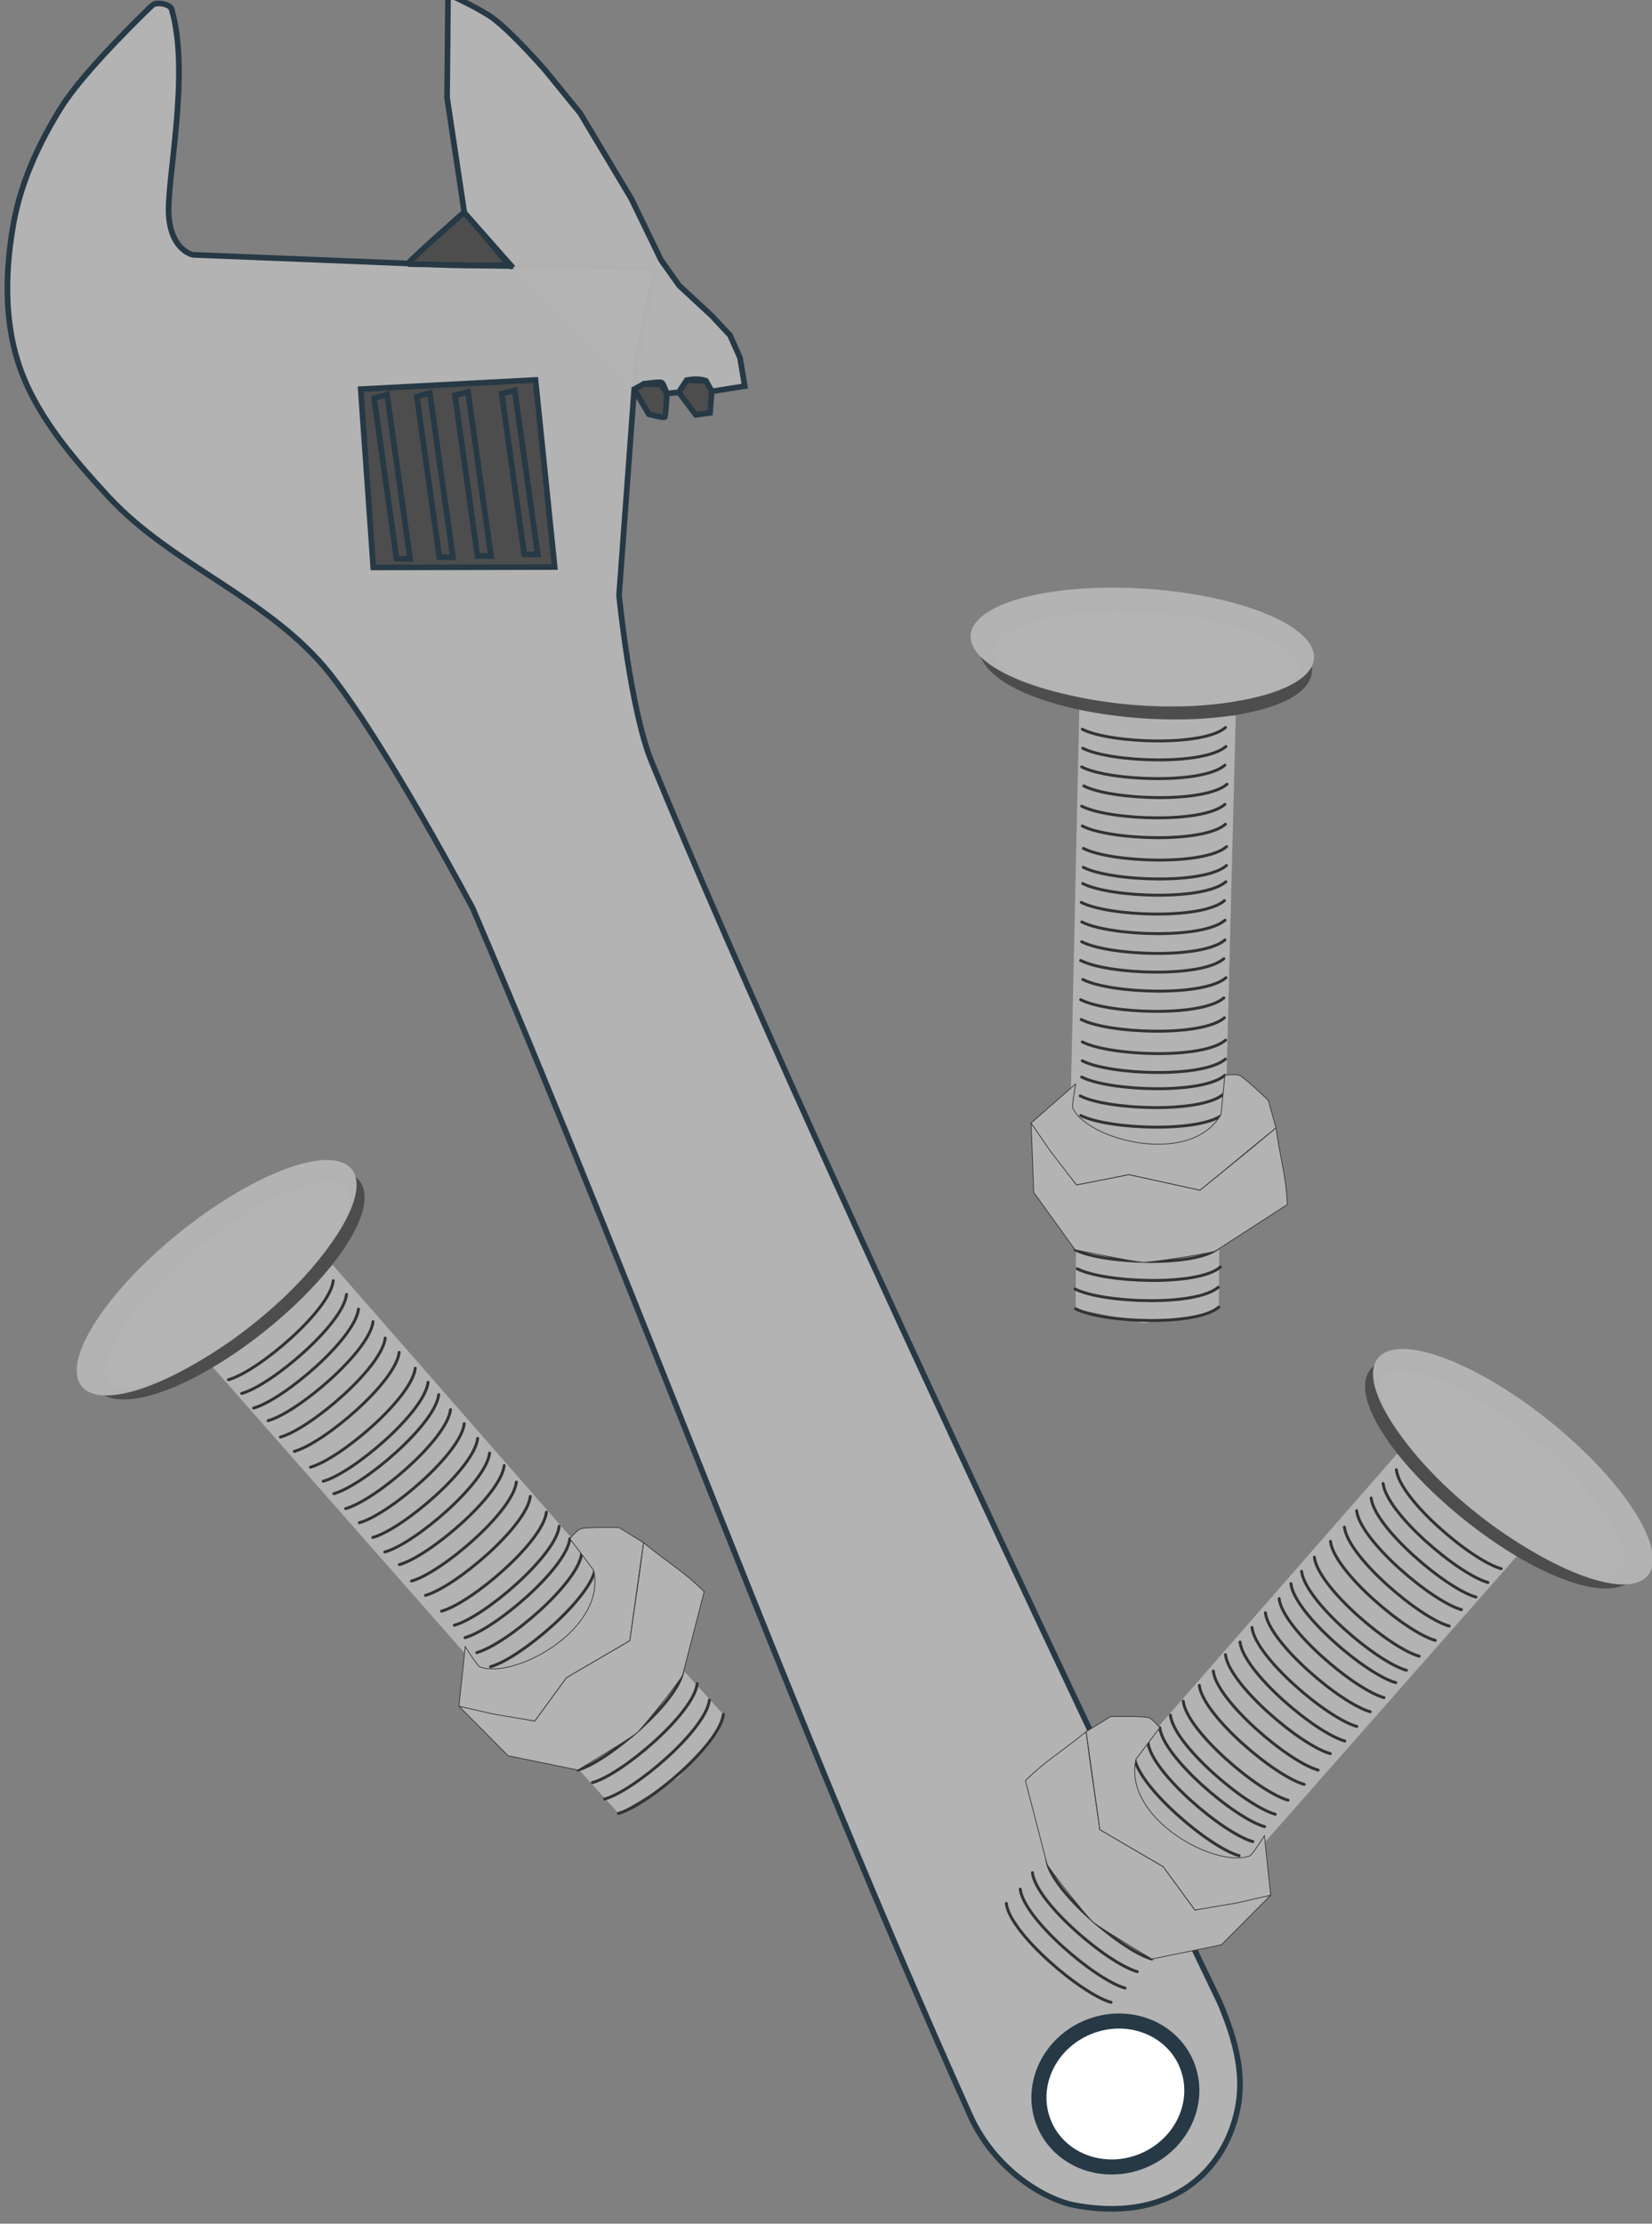 <?xml version="1.0" encoding="UTF-8" standalone="no"?>
<!-- Created with Inkscape (http://www.inkscape.org/) -->

<svg
   width="45.411mm"
   height="61.097mm"
   viewBox="0 0 45.411 61.097"
   version="1.1"
   id="svg1210"
   inkscape:version="1.2 (dc2aedaf03, 2022-05-15)"
   sodipodi:docname="boulon-cle.svg"
   xmlns:inkscape="http://www.inkscape.org/namespaces/inkscape"
   xmlns:sodipodi="http://sodipodi.sourceforge.net/DTD/sodipodi-0.dtd"
   xmlns="http://www.w3.org/2000/svg"
   xmlns:svg="http://www.w3.org/2000/svg"
   xmlns:rdf="http://www.w3.org/1999/02/22-rdf-syntax-ns#"
   xmlns:cc="http://creativecommons.org/ns#"
   xmlns:dc="http://purl.org/dc/elements/1.1/">
  <rect x="0" y="0" width="45.411" height="61.097" fill="#808080" stroke="none"/>
  <title
     id="title1996">Clé anglaise et boulons poélier</title>
  <sodipodi:namedview
     id="namedview1212"
     pagecolor="#ffffff"
     bordercolor="#999999"
     borderopacity="1"
     inkscape:showpageshadow="0"
     inkscape:pageopacity="0"
     inkscape:pagecheckerboard="0"
     inkscape:deskcolor="#d1d1d1"
     inkscape:document-units="mm"
     showgrid="false"
     inkscape:zoom="2.3786088"
     inkscape:cx="-60.119176"
     inkscape:cy="51.710899"
     inkscape:current-layer="g8745" />
  <defs
     id="defs1207" />
  <g
     inkscape:label="Calque 1"
     inkscape:groupmode="layer"
     id="layer1"
     transform="translate(-33.9,-26.635)">
    <g
       id="g8745"
       transform="matrix(0.123,-0.052,0.052,0.123,125.453,-59.554)"
       style="stroke-width:0.414">
      <path
         style="fill:#b3b3b3;fill-opacity:0.98;stroke:#263945;stroke-width:1.163;stroke-linecap:butt;stroke-linejoin:miter;stroke-miterlimit:4;stroke-dasharray:none;stroke-opacity:1"
         d="m -854.39,340.734 c 0,0 -17.708,6.644 -25.314,11.97 -7.035,4.926 -13.633,10.914 -18.336,18.101 -5.267,8.048 -9.521,17.349 -10.358,26.931 -0.961,10.995 2.616,22.11 6.344,32.498 6.582,18.34 22.547,32.308 27.837,51.402 5.032,18.164 8.286,55.933 8.286,55.933 0.351,92.184 -4.38,178.809 -2.404,268.548 0.28,12.705 7.743,22.139 12.396,25.283 16.004,10.813 30.731,6.506 38.691,-4.842 4.06,-5.788 5.324,-12.911 5.299,-21.838 -8.9e-4,-0.323 -9.291,-187.163 -8.333,-280.554 0.12,-11.662 7.177,-34.244 7.177,-34.244 l 21.752,-42.468 11.394,-16.573 -38.72,-17.031 -47.922,-22.576 c 0,0 -3.745,-2.406 -1.522,-9.202 2.223,-6.796 15.547,-25.182 17.134,-39.08 0.119,-1.038 -2.184,-2.696 -3.403,-2.259 z"
         id="path8571"
         inkscape:connector-curvature="0"
         sodipodi:nodetypes="csssssscssssccccczsc" />
      <g
         id="g8729"
         style="stroke-width:0.414">
        <path
           sodipodi:nodetypes="cccc"
           inkscape:connector-curvature="0"
           id="path8573"
           d="m -826.636,410.235 c 0,-0.366 14.918,-5.332 14.918,-5.332 l 4.173,13.618 c -6.646,-2.583 -12.346,-5.343 -19.091,-8.287 z"
           style="fill:#4d4d4d;fill-opacity:1;stroke:#263945;stroke-width:1.163;stroke-linecap:butt;stroke-linejoin:miter;stroke-miterlimit:4;stroke-dasharray:none;stroke-opacity:1" />
      </g>
      <path
         style="fill:#b3b3b3;fill-opacity:0.98;stroke:#263945;stroke-width:1.163;stroke-linecap:butt;stroke-linejoin:miter;stroke-miterlimit:4;stroke-dasharray:none;stroke-opacity:1"
         d="m -806.983,419.381 -4.81,-14.355 5.947,-23.197 8.148,-18.768 1.099,0.091 c 0,0 4.272,4.694 5.859,7.416 2.524,4.327 5.676,13.916 5.676,13.916 l 3.204,10.986 2.838,20.233 0.732,14.099 1.373,6.226 3.754,8.331 1.923,5.219 0.092,5.035 -1.373,5.768 -6.683,-1.648 -0.275,-2.472 c -1.34,-1.311 -3.571,-1.648 -3.571,-1.648 l -2.472,1.648 -2.38,-0.732 c 0,0 0.183,-2.106 -0.092,-2.472 -0.275,-0.366 -3.479,-1.19 -3.479,-1.19 l -2.197,0.732"
         id="path8575"
         inkscape:connector-curvature="0"
         sodipodi:nodetypes="cccccsccccccccccccccccc" />
      <g
         id="g8726"
         style="stroke-width:0.414">
        <path
           inkscape:connector-curvature="0"
           id="path8577"
           d="m -785.523,456.262 1.421,5.629 2.848,0.777 2.047,-3.933 -0.275,-2.472 -3.571,-1.648 z"
           style="fill:#4d4d4d;fill-opacity:1;stroke:#263945;stroke-width:1.163;stroke-linecap:butt;stroke-linejoin:miter;stroke-miterlimit:4;stroke-dasharray:none;stroke-opacity:1" />
        <path
           inkscape:connector-curvature="0"
           id="path8579"
           d="m -793.671,452.6 0.7,5.406 c 0,0 2.46,1.942 2.784,1.813 0.324,-0.129 2.284,-4.289 2.284,-4.289 l -0.346,-2.204 -3.225,-1.458 -2.597,0.27"
           style="fill:#4d4d4d;fill-opacity:1;stroke:#263945;stroke-width:1.163;stroke-linecap:butt;stroke-linejoin:miter;stroke-miterlimit:4;stroke-dasharray:none;stroke-opacity:1"
           sodipodi:nodetypes="ccscccc" />
      </g>
      <g
         id="g8722"
         style="stroke-width:0.414">
        <path
           sodipodi:nodetypes="ccccc"
           inkscape:connector-curvature="0"
           id="path8614"
           d="m -845.581,430.17 -11.902,34.79 34.424,14.465 11.353,-36.987 z"
           style="fill:#4d4d4d;fill-opacity:1;stroke:#263945;stroke-width:1.163;stroke-linecap:butt;stroke-linejoin:miter;stroke-miterlimit:4;stroke-dasharray:none;stroke-opacity:1" />
        <path
           inkscape:connector-curvature="0"
           id="path8583"
           d="m -819.214,442.353 -8.606,32.227 2.563,1.099 8.789,-32.959 z"
           style="fill:none;stroke:#263945;stroke-width:1.163;stroke-linecap:butt;stroke-linejoin:miter;stroke-miterlimit:4;stroke-dasharray:none;stroke-opacity:1" />
        <path
           inkscape:connector-curvature="0"
           id="path8583-7"
           d="m -828.202,438.901 -8.606,32.227 2.563,1.099 8.789,-32.959 z"
           style="display:inline;fill:none;stroke:#263945;stroke-width:1.163;stroke-linecap:butt;stroke-linejoin:miter;stroke-miterlimit:4;stroke-dasharray:none;stroke-opacity:1" />
        <path
           inkscape:connector-curvature="0"
           id="path8583-3"
           d="m -835.527,436.074 -8.606,32.227 2.563,1.099 8.789,-32.959 z"
           style="display:inline;fill:none;stroke:#263945;stroke-width:1.163;stroke-linecap:butt;stroke-linejoin:miter;stroke-miterlimit:4;stroke-dasharray:none;stroke-opacity:1" />
        <path
           inkscape:connector-curvature="0"
           id="path8583-6"
           d="m -843.766,432.947 -8.606,32.227 2.563,1.099 8.789,-32.959 z"
           style="display:inline;fill:none;stroke:#263945;stroke-width:1.163;stroke-linecap:butt;stroke-linejoin:miter;stroke-miterlimit:4;stroke-dasharray:none;stroke-opacity:1" />
      </g>
      <ellipse
         style="opacity:1;fill:#ffffff;fill-opacity:1;fill-rule:nonzero;stroke:#263945;stroke-width:3.102;stroke-miterlimit:4;stroke-dasharray:none;stroke-opacity:1;paint-order:stroke markers fill"
         id="path8618"
         cx="839.084"
         cy="813.74"
         transform="scale(-1,1)"
         rx="15.888"
         ry="14.852" />
    </g>
    <g
       id="g9003-3"
       transform="matrix(0.052,0,0,0.052,23.498,33.096)"
       style="stroke-width:0.414">
      <g
         transform="translate(-16.179,-13.726)"
         id="g8965-6"
         style="stroke-width:0.414">
        <path
           style="fill:#b3b3b3;fill-opacity:1;stroke:none;stroke-width:0.388px;stroke-linecap:butt;stroke-linejoin:miter;stroke-opacity:1"
           d="m 515.349,817.005 27.832,30.598 31.689,-18.973 21.234,-25.377 2.493,-7.957 -27.832,-30.598 -19.718,28.197 z"
           id="path8909-7"
           inkscape:connector-curvature="0" />
        <path
           style="fill:none;stroke:#333333;stroke-width:1.551;stroke-linecap:round;stroke-linejoin:miter;stroke-miterlimit:4;stroke-dasharray:none;stroke-opacity:1"
           d="m 515.349,817.005 c 15.752,-4.368 53.671,-36.634 55.415,-52.308"
           id="path8762-9-8-5"
           inkscape:connector-curvature="0"
           sodipodi:nodetypes="cc" />
        <path
           style="fill:none;stroke:#333333;stroke-width:1.551;stroke-linecap:round;stroke-linejoin:miter;stroke-miterlimit:4;stroke-dasharray:none;stroke-opacity:1"
           d="m 543.181,847.603 c 15.752,-4.368 53.671,-36.634 55.415,-52.308"
           id="path8762-4-4-3"
           inkscape:connector-curvature="0"
           sodipodi:nodetypes="cc" />
        <path
           style="fill:none;stroke:#333333;stroke-width:1.551;stroke-linecap:round;stroke-linejoin:miter;stroke-miterlimit:4;stroke-dasharray:none;stroke-opacity:1"
           d="m 535.806,840.052 c 15.752,-4.368 53.671,-36.634 55.415,-52.308"
           id="path8762-90-0-5"
           inkscape:connector-curvature="0"
           sodipodi:nodetypes="cc" />
        <path
           style="fill:none;stroke:#333333;stroke-width:1.551;stroke-linecap:round;stroke-linejoin:miter;stroke-miterlimit:4;stroke-dasharray:none;stroke-opacity:1"
           d="m 529.363,831.368 c 15.752,-4.368 53.671,-36.634 55.415,-52.308"
           id="path8762-88-4-6"
           inkscape:connector-curvature="0"
           sodipodi:nodetypes="cc" />
        <path
           style="fill:none;stroke:#333333;stroke-width:1.551;stroke-linecap:round;stroke-linejoin:miter;stroke-miterlimit:4;stroke-dasharray:none;stroke-opacity:1"
           d="m 521.671,824.711 c 15.752,-4.368 53.671,-36.634 55.415,-52.308"
           id="path8762-5-4-2"
           inkscape:connector-curvature="0"
           sodipodi:nodetypes="cc" />
      </g>
      <path
         sodipodi:nodetypes="cccccccc"
         inkscape:connector-curvature="0"
         id="path8907-9"
         d="m 308.759,593.85 148.941,169.045 c 20.283,-5.121 31.72,-11.808 47.256,-24.923 10.344,-14.394 13.631,-13.766 14.318,-30.053 l -143.326,-163.793 -17.564,15.677 -25.674,20.101 -21.233,14.992"
         style="fill:#b3b3b3;fill-opacity:1;stroke:none;stroke-width:0.396px;stroke-linecap:butt;stroke-linejoin:miter;stroke-opacity:1" />
      <g
         transform="translate(5.91,1.932)"
         id="g8932-1"
         style="stroke-width:0.414">
        <path
           style="fill:none;stroke:#333333;stroke-width:1.551;stroke-linecap:round;stroke-linejoin:miter;stroke-miterlimit:4;stroke-dasharray:none;stroke-opacity:1"
           d="m 314.884,602.825 c 15.752,-4.368 53.671,-36.634 55.415,-52.308"
           id="path8762-27"
           inkscape:connector-curvature="0"
           sodipodi:nodetypes="cc" />
        <path
           style="fill:none;stroke:#333333;stroke-width:1.551;stroke-linecap:round;stroke-linejoin:miter;stroke-miterlimit:4;stroke-dasharray:none;stroke-opacity:1"
           d="m 321.886,610.085 c 15.752,-4.368 53.671,-36.634 55.415,-52.308"
           id="path8762-9-0"
           inkscape:connector-curvature="0"
           sodipodi:nodetypes="cc" />
        <path
           style="fill:none;stroke:#333333;stroke-width:1.551;stroke-linecap:round;stroke-linejoin:miter;stroke-miterlimit:4;stroke-dasharray:none;stroke-opacity:1"
           d="m 349.718,640.683 c 15.752,-4.368 53.671,-36.634 55.415,-52.308"
           id="path8762-4-9"
           inkscape:connector-curvature="0"
           sodipodi:nodetypes="cc" />
        <path
           style="fill:none;stroke:#333333;stroke-width:1.551;stroke-linecap:round;stroke-linejoin:miter;stroke-miterlimit:4;stroke-dasharray:none;stroke-opacity:1"
           d="m 376.852,670.925 c 15.752,-4.368 53.671,-36.634 55.415,-52.308"
           id="path8762-8-36"
           inkscape:connector-curvature="0"
           sodipodi:nodetypes="cc" />
        <path
           style="fill:none;stroke:#333333;stroke-width:1.551;stroke-linecap:round;stroke-linejoin:miter;stroke-miterlimit:4;stroke-dasharray:none;stroke-opacity:1"
           d="m 370.626,663.02 c 15.752,-4.368 53.671,-36.634 55.415,-52.308"
           id="path8762-1-0"
           inkscape:connector-curvature="0"
           sodipodi:nodetypes="cc" />
        <path
           style="fill:none;stroke:#333333;stroke-width:1.551;stroke-linecap:round;stroke-linejoin:miter;stroke-miterlimit:4;stroke-dasharray:none;stroke-opacity:1"
           d="m 364.989,656.473 c 15.752,-4.368 53.671,-36.634 55.415,-52.308"
           id="path8762-2-6"
           inkscape:connector-curvature="0"
           sodipodi:nodetypes="cc" />
        <path
           style="fill:none;stroke:#333333;stroke-width:1.551;stroke-linecap:round;stroke-linejoin:miter;stroke-miterlimit:4;stroke-dasharray:none;stroke-opacity:1"
           d="m 358.227,649.042 c 15.752,-4.368 53.671,-36.634 55.415,-52.308"
           id="path8762-93-2"
           inkscape:connector-curvature="0"
           sodipodi:nodetypes="cc" />
        <path
           style="fill:none;stroke:#333333;stroke-width:1.551;stroke-linecap:round;stroke-linejoin:miter;stroke-miterlimit:4;stroke-dasharray:none;stroke-opacity:1"
           d="m 342.344,633.131 c 15.752,-4.368 53.671,-36.634 55.415,-52.308"
           id="path8762-90-6"
           inkscape:connector-curvature="0"
           sodipodi:nodetypes="cc" />
        <path
           style="fill:none;stroke:#333333;stroke-width:1.551;stroke-linecap:round;stroke-linejoin:miter;stroke-miterlimit:4;stroke-dasharray:none;stroke-opacity:1"
           d="m 335.9,624.448 c 15.752,-4.368 53.671,-36.634 55.415,-52.308"
           id="path8762-88-18"
           inkscape:connector-curvature="0"
           sodipodi:nodetypes="cc" />
        <path
           style="fill:none;stroke:#333333;stroke-width:1.551;stroke-linecap:round;stroke-linejoin:miter;stroke-miterlimit:4;stroke-dasharray:none;stroke-opacity:1"
           d="m 328.209,617.791 c 15.752,-4.368 53.671,-36.634 55.415,-52.308"
           id="path8762-5-7"
           inkscape:connector-curvature="0"
           sodipodi:nodetypes="cc" />
        <path
           style="fill:none;stroke:#333333;stroke-width:1.551;stroke-linecap:round;stroke-linejoin:miter;stroke-miterlimit:4;stroke-dasharray:none;stroke-opacity:1"
           d="m 384.116,678.381 c 15.752,-4.368 53.671,-36.634 55.415,-52.308"
           id="path8762-0-92"
           inkscape:connector-curvature="0"
           sodipodi:nodetypes="cc" />
        <path
           style="fill:none;stroke:#333333;stroke-width:1.551;stroke-linecap:round;stroke-linejoin:miter;stroke-miterlimit:4;stroke-dasharray:none;stroke-opacity:1"
           d="m 391.211,686.157 c 15.752,-4.368 53.671,-36.634 55.415,-52.308"
           id="path8762-9-9-0"
           inkscape:connector-curvature="0"
           sodipodi:nodetypes="cc" />
        <path
           style="fill:none;stroke:#333333;stroke-width:1.551;stroke-linecap:round;stroke-linejoin:miter;stroke-miterlimit:4;stroke-dasharray:none;stroke-opacity:1"
           d="m 419.042,716.754 c 15.752,-4.368 53.671,-36.634 55.415,-52.308"
           id="path8762-4-6-2"
           inkscape:connector-curvature="0"
           sodipodi:nodetypes="cc" />
        <path
           style="fill:none;stroke:#333333;stroke-width:1.551;stroke-linecap:round;stroke-linejoin:miter;stroke-miterlimit:4;stroke-dasharray:none;stroke-opacity:1"
           d="m 446.176,746.997 c 15.752,-4.368 53.671,-36.634 55.415,-52.308"
           id="path8762-8-3-3"
           inkscape:connector-curvature="0"
           sodipodi:nodetypes="cc" />
        <path
           style="fill:none;stroke:#333333;stroke-width:1.551;stroke-linecap:round;stroke-linejoin:miter;stroke-miterlimit:4;stroke-dasharray:none;stroke-opacity:1"
           d="m 439.95,739.092 c 15.752,-4.368 53.671,-36.634 55.415,-52.308"
           id="path8762-1-8-7"
           inkscape:connector-curvature="0"
           sodipodi:nodetypes="cc" />
        <path
           style="fill:none;stroke:#333333;stroke-width:1.551;stroke-linecap:round;stroke-linejoin:miter;stroke-miterlimit:4;stroke-dasharray:none;stroke-opacity:1"
           d="m 434.313,732.545 c 15.752,-4.368 53.671,-36.634 55.415,-52.308"
           id="path8762-2-5-5"
           inkscape:connector-curvature="0"
           sodipodi:nodetypes="cc" />
        <path
           style="fill:none;stroke:#333333;stroke-width:1.551;stroke-linecap:round;stroke-linejoin:miter;stroke-miterlimit:4;stroke-dasharray:none;stroke-opacity:1"
           d="m 427.551,725.113 c 15.752,-4.368 53.671,-36.634 55.415,-52.308"
           id="path8762-93-6-9"
           inkscape:connector-curvature="0"
           sodipodi:nodetypes="cc" />
        <path
           style="fill:none;stroke:#333333;stroke-width:1.551;stroke-linecap:round;stroke-linejoin:miter;stroke-miterlimit:4;stroke-dasharray:none;stroke-opacity:1"
           d="m 411.668,709.203 c 15.752,-4.368 53.671,-36.634 55.415,-52.308"
           id="path8762-90-1-2"
           inkscape:connector-curvature="0"
           sodipodi:nodetypes="cc" />
        <path
           style="fill:none;stroke:#333333;stroke-width:1.551;stroke-linecap:round;stroke-linejoin:miter;stroke-miterlimit:4;stroke-dasharray:none;stroke-opacity:1"
           d="m 405.225,700.52 c 15.752,-4.368 53.671,-36.634 55.415,-52.308"
           id="path8762-88-1-2"
           inkscape:connector-curvature="0"
           sodipodi:nodetypes="cc" />
        <path
           style="fill:none;stroke:#333333;stroke-width:1.551;stroke-linecap:round;stroke-linejoin:miter;stroke-miterlimit:4;stroke-dasharray:none;stroke-opacity:1"
           d="m 397.533,693.862 c 15.752,-4.368 53.671,-36.634 55.415,-52.308"
           id="path8762-5-5-8"
           inkscape:connector-curvature="0"
           sodipodi:nodetypes="cc" />
        <path
           style="fill:none;stroke:#333333;stroke-width:1.551;stroke-linecap:round;stroke-linejoin:miter;stroke-miterlimit:4;stroke-dasharray:none;stroke-opacity:1"
           d="m 453.44,754.452 c 15.752,-4.368 53.671,-36.634 55.415,-52.308"
           id="path8762-0-9-9"
           inkscape:connector-curvature="0"
           sodipodi:nodetypes="cc" />
      </g>
      <g
         transform="translate(2.197,10.986)"
         id="g8951-7"
         style="stroke-width:0.414">
        <ellipse
           style="opacity:1;fill:#b3b3b3;fill-opacity:0.98;fill-rule:nonzero;stroke:#4d4d4d;stroke-width:7.119;stroke-miterlimit:4;stroke-dasharray:none;stroke-opacity:1;paint-order:stroke markers fill"
           id="path8760-3"
           cx="-292.087"
           cy="643.715"
           rx="84.601"
           ry="29.578"
           transform="matrix(0.756,-0.655,0.837,0.547,0,0)" />
        <ellipse
           style="opacity:1;fill:#b3b3b3;fill-opacity:0.98;fill-rule:nonzero;stroke:none;stroke-width:14.497;stroke-miterlimit:4;stroke-dasharray:none;stroke-opacity:1;paint-order:stroke markers fill"
           id="path8760-4-6"
           cx="-240.239"
           cy="627.137"
           rx="91.326"
           ry="31.68"
           transform="matrix(0.762,-0.647,0.79,0.613,0,0)" />
      </g>
      <g
         transform="translate(-1.532,-3.661)"
         id="g8957-1"
         style="stroke-width:0.414">
        <path
           style="fill:#b3b3b3;fill-opacity:1;stroke:#333333;stroke-width:0.388px;stroke-linecap:butt;stroke-linejoin:round;stroke-opacity:1"
           d="m 573.834,720.388 c 0,0 -10.876,41.95 -11.394,44.022 -0.518,2.072 -20.926,27.873 -24.341,30.686 -4.402,3.625 -31.074,19.551 -31.074,19.551 l -36.825,-7.536 -26.03,-26.19 40.067,7.831 16.761,-22.912 33.475,-19.556 5.179,-35.735 2.072,-16.055 c 15.551,12.623 20.307,14.412 32.11,25.895 z"
           id="path8903-2"
           inkscape:connector-curvature="0"
           sodipodi:nodetypes="cssccccccccc" />
        <path
           style="fill:#b3b3b3;fill-opacity:1;stroke:#333333;stroke-width:0.388px;stroke-linecap:butt;stroke-linejoin:miter;stroke-opacity:1"
           d="m 447.51,749.506 -3.34,31.414 17.988,4.109 22.079,3.723 16.761,-22.912 33.475,-19.556 7.251,-51.79 -12.915,-7.976 c 0,0 -18.311,-0.366 -20.508,0.732 -2.197,1.099 -5.493,5.127 -5.493,5.127 l 12.582,16.688 c 7.088,31.462 -42.512,57.996 -60.19,51.061 -1.465,-0.732 -7.69,-10.62 -7.69,-10.62 z"
           id="path8953-9"
           inkscape:connector-curvature="0"
           sodipodi:nodetypes="ccccccccccccc" />
      </g>
    </g>
    <g
       id="g9003-3-30"
       transform="matrix(-0.052,0,0,0.052,91.847,38.289)"
       style="stroke-width:0.414">
      <g
         transform="translate(-16.179,-13.726)"
         id="g8965-6-7"
         style="stroke-width:0.414">
        <path
           style="fill:#b3b3b3;fill-opacity:1;stroke:none;stroke-width:0.388px;stroke-linecap:butt;stroke-linejoin:miter;stroke-opacity:1"
           d="m 515.349,817.005 27.832,30.598 31.689,-18.973 21.234,-25.377 2.493,-7.957 -27.832,-30.598 -19.718,28.197 z"
           id="path8909-7-8"
           inkscape:connector-curvature="0" />
        <path
           style="fill:none;stroke:#333333;stroke-width:1.551;stroke-linecap:round;stroke-linejoin:miter;stroke-miterlimit:4;stroke-dasharray:none;stroke-opacity:1"
           d="m 515.349,817.005 c 15.752,-4.368 53.671,-36.634 55.415,-52.308"
           id="path8762-9-8-5-6"
           inkscape:connector-curvature="0"
           sodipodi:nodetypes="cc" />
        <path
           style="fill:none;stroke:#333333;stroke-width:1.551;stroke-linecap:round;stroke-linejoin:miter;stroke-miterlimit:4;stroke-dasharray:none;stroke-opacity:1"
           d="m 543.181,847.603 c 15.752,-4.368 53.671,-36.634 55.415,-52.308"
           id="path8762-4-4-3-8"
           inkscape:connector-curvature="0"
           sodipodi:nodetypes="cc" />
        <path
           style="fill:none;stroke:#333333;stroke-width:1.551;stroke-linecap:round;stroke-linejoin:miter;stroke-miterlimit:4;stroke-dasharray:none;stroke-opacity:1"
           d="m 535.806,840.052 c 15.752,-4.368 53.671,-36.634 55.415,-52.308"
           id="path8762-90-0-5-84"
           inkscape:connector-curvature="0"
           sodipodi:nodetypes="cc" />
        <path
           style="fill:none;stroke:#333333;stroke-width:1.551;stroke-linecap:round;stroke-linejoin:miter;stroke-miterlimit:4;stroke-dasharray:none;stroke-opacity:1"
           d="m 529.363,831.368 c 15.752,-4.368 53.671,-36.634 55.415,-52.308"
           id="path8762-88-4-6-3"
           inkscape:connector-curvature="0"
           sodipodi:nodetypes="cc" />
        <path
           style="fill:none;stroke:#333333;stroke-width:1.551;stroke-linecap:round;stroke-linejoin:miter;stroke-miterlimit:4;stroke-dasharray:none;stroke-opacity:1"
           d="m 521.671,824.711 c 15.752,-4.368 53.671,-36.634 55.415,-52.308"
           id="path8762-5-4-2-1"
           inkscape:connector-curvature="0"
           sodipodi:nodetypes="cc" />
      </g>
      <path
         sodipodi:nodetypes="cccccccc"
         inkscape:connector-curvature="0"
         id="path8907-9-4"
         d="m 308.759,593.85 148.941,169.045 c 20.283,-5.121 31.72,-11.808 47.256,-24.923 10.344,-14.394 13.631,-13.766 14.318,-30.053 l -143.326,-163.793 -17.564,15.677 -25.674,20.101 -21.233,14.992"
         style="fill:#b3b3b3;fill-opacity:1;stroke:none;stroke-width:0.396px;stroke-linecap:butt;stroke-linejoin:miter;stroke-opacity:1" />
      <g
         transform="translate(5.91,1.932)"
         id="g8932-1-9"
         style="stroke-width:0.414">
        <path
           style="fill:none;stroke:#333333;stroke-width:1.551;stroke-linecap:round;stroke-linejoin:miter;stroke-miterlimit:4;stroke-dasharray:none;stroke-opacity:1"
           d="m 314.884,602.825 c 15.752,-4.368 53.671,-36.634 55.415,-52.308"
           id="path8762-27-2"
           inkscape:connector-curvature="0"
           sodipodi:nodetypes="cc" />
        <path
           style="fill:none;stroke:#333333;stroke-width:1.551;stroke-linecap:round;stroke-linejoin:miter;stroke-miterlimit:4;stroke-dasharray:none;stroke-opacity:1"
           d="m 321.886,610.085 c 15.752,-4.368 53.671,-36.634 55.415,-52.308"
           id="path8762-9-0-0"
           inkscape:connector-curvature="0"
           sodipodi:nodetypes="cc" />
        <path
           style="fill:none;stroke:#333333;stroke-width:1.551;stroke-linecap:round;stroke-linejoin:miter;stroke-miterlimit:4;stroke-dasharray:none;stroke-opacity:1"
           d="m 349.718,640.683 c 15.752,-4.368 53.671,-36.634 55.415,-52.308"
           id="path8762-4-9-6"
           inkscape:connector-curvature="0"
           sodipodi:nodetypes="cc" />
        <path
           style="fill:none;stroke:#333333;stroke-width:1.551;stroke-linecap:round;stroke-linejoin:miter;stroke-miterlimit:4;stroke-dasharray:none;stroke-opacity:1"
           d="m 376.852,670.925 c 15.752,-4.368 53.671,-36.634 55.415,-52.308"
           id="path8762-8-36-8"
           inkscape:connector-curvature="0"
           sodipodi:nodetypes="cc" />
        <path
           style="fill:none;stroke:#333333;stroke-width:1.551;stroke-linecap:round;stroke-linejoin:miter;stroke-miterlimit:4;stroke-dasharray:none;stroke-opacity:1"
           d="m 370.626,663.02 c 15.752,-4.368 53.671,-36.634 55.415,-52.308"
           id="path8762-1-0-9"
           inkscape:connector-curvature="0"
           sodipodi:nodetypes="cc" />
        <path
           style="fill:none;stroke:#333333;stroke-width:1.551;stroke-linecap:round;stroke-linejoin:miter;stroke-miterlimit:4;stroke-dasharray:none;stroke-opacity:1"
           d="m 364.989,656.473 c 15.752,-4.368 53.671,-36.634 55.415,-52.308"
           id="path8762-2-6-26"
           inkscape:connector-curvature="0"
           sodipodi:nodetypes="cc" />
        <path
           style="fill:none;stroke:#333333;stroke-width:1.551;stroke-linecap:round;stroke-linejoin:miter;stroke-miterlimit:4;stroke-dasharray:none;stroke-opacity:1"
           d="m 358.227,649.042 c 15.752,-4.368 53.671,-36.634 55.415,-52.308"
           id="path8762-93-2-6"
           inkscape:connector-curvature="0"
           sodipodi:nodetypes="cc" />
        <path
           style="fill:none;stroke:#333333;stroke-width:1.551;stroke-linecap:round;stroke-linejoin:miter;stroke-miterlimit:4;stroke-dasharray:none;stroke-opacity:1"
           d="m 342.344,633.131 c 15.752,-4.368 53.671,-36.634 55.415,-52.308"
           id="path8762-90-6-4"
           inkscape:connector-curvature="0"
           sodipodi:nodetypes="cc" />
        <path
           style="fill:none;stroke:#333333;stroke-width:1.551;stroke-linecap:round;stroke-linejoin:miter;stroke-miterlimit:4;stroke-dasharray:none;stroke-opacity:1"
           d="m 335.9,624.448 c 15.752,-4.368 53.671,-36.634 55.415,-52.308"
           id="path8762-88-18-9"
           inkscape:connector-curvature="0"
           sodipodi:nodetypes="cc" />
        <path
           style="fill:none;stroke:#333333;stroke-width:1.551;stroke-linecap:round;stroke-linejoin:miter;stroke-miterlimit:4;stroke-dasharray:none;stroke-opacity:1"
           d="m 328.209,617.791 c 15.752,-4.368 53.671,-36.634 55.415,-52.308"
           id="path8762-5-7-50"
           inkscape:connector-curvature="0"
           sodipodi:nodetypes="cc" />
        <path
           style="fill:none;stroke:#333333;stroke-width:1.551;stroke-linecap:round;stroke-linejoin:miter;stroke-miterlimit:4;stroke-dasharray:none;stroke-opacity:1"
           d="m 384.116,678.381 c 15.752,-4.368 53.671,-36.634 55.415,-52.308"
           id="path8762-0-92-4"
           inkscape:connector-curvature="0"
           sodipodi:nodetypes="cc" />
        <path
           style="fill:none;stroke:#333333;stroke-width:1.551;stroke-linecap:round;stroke-linejoin:miter;stroke-miterlimit:4;stroke-dasharray:none;stroke-opacity:1"
           d="m 391.211,686.157 c 15.752,-4.368 53.671,-36.634 55.415,-52.308"
           id="path8762-9-9-0-8"
           inkscape:connector-curvature="0"
           sodipodi:nodetypes="cc" />
        <path
           style="fill:none;stroke:#333333;stroke-width:1.551;stroke-linecap:round;stroke-linejoin:miter;stroke-miterlimit:4;stroke-dasharray:none;stroke-opacity:1"
           d="m 419.042,716.754 c 15.752,-4.368 53.671,-36.634 55.415,-52.308"
           id="path8762-4-6-2-71"
           inkscape:connector-curvature="0"
           sodipodi:nodetypes="cc" />
        <path
           style="fill:none;stroke:#333333;stroke-width:1.551;stroke-linecap:round;stroke-linejoin:miter;stroke-miterlimit:4;stroke-dasharray:none;stroke-opacity:1"
           d="m 446.176,746.997 c 15.752,-4.368 53.671,-36.634 55.415,-52.308"
           id="path8762-8-3-3-7"
           inkscape:connector-curvature="0"
           sodipodi:nodetypes="cc" />
        <path
           style="fill:none;stroke:#333333;stroke-width:1.551;stroke-linecap:round;stroke-linejoin:miter;stroke-miterlimit:4;stroke-dasharray:none;stroke-opacity:1"
           d="m 439.95,739.092 c 15.752,-4.368 53.671,-36.634 55.415,-52.308"
           id="path8762-1-8-7-2"
           inkscape:connector-curvature="0"
           sodipodi:nodetypes="cc" />
        <path
           style="fill:none;stroke:#333333;stroke-width:1.551;stroke-linecap:round;stroke-linejoin:miter;stroke-miterlimit:4;stroke-dasharray:none;stroke-opacity:1"
           d="m 434.313,732.545 c 15.752,-4.368 53.671,-36.634 55.415,-52.308"
           id="path8762-2-5-5-7"
           inkscape:connector-curvature="0"
           sodipodi:nodetypes="cc" />
        <path
           style="fill:none;stroke:#333333;stroke-width:1.551;stroke-linecap:round;stroke-linejoin:miter;stroke-miterlimit:4;stroke-dasharray:none;stroke-opacity:1"
           d="m 427.551,725.113 c 15.752,-4.368 53.671,-36.634 55.415,-52.308"
           id="path8762-93-6-9-2"
           inkscape:connector-curvature="0"
           sodipodi:nodetypes="cc" />
        <path
           style="fill:none;stroke:#333333;stroke-width:1.551;stroke-linecap:round;stroke-linejoin:miter;stroke-miterlimit:4;stroke-dasharray:none;stroke-opacity:1"
           d="m 411.668,709.203 c 15.752,-4.368 53.671,-36.634 55.415,-52.308"
           id="path8762-90-1-2-2"
           inkscape:connector-curvature="0"
           sodipodi:nodetypes="cc" />
        <path
           style="fill:none;stroke:#333333;stroke-width:1.551;stroke-linecap:round;stroke-linejoin:miter;stroke-miterlimit:4;stroke-dasharray:none;stroke-opacity:1"
           d="m 405.225,700.52 c 15.752,-4.368 53.671,-36.634 55.415,-52.308"
           id="path8762-88-1-2-6"
           inkscape:connector-curvature="0"
           sodipodi:nodetypes="cc" />
        <path
           style="fill:none;stroke:#333333;stroke-width:1.551;stroke-linecap:round;stroke-linejoin:miter;stroke-miterlimit:4;stroke-dasharray:none;stroke-opacity:1"
           d="m 397.533,693.862 c 15.752,-4.368 53.671,-36.634 55.415,-52.308"
           id="path8762-5-5-8-1"
           inkscape:connector-curvature="0"
           sodipodi:nodetypes="cc" />
        <path
           style="fill:none;stroke:#333333;stroke-width:1.551;stroke-linecap:round;stroke-linejoin:miter;stroke-miterlimit:4;stroke-dasharray:none;stroke-opacity:1"
           d="m 453.44,754.452 c 15.752,-4.368 53.671,-36.634 55.415,-52.308"
           id="path8762-0-9-9-0"
           inkscape:connector-curvature="0"
           sodipodi:nodetypes="cc" />
      </g>
      <g
         transform="translate(2.197,10.986)"
         id="g8951-7-6"
         style="stroke-width:0.414">
        <ellipse
           style="opacity:1;fill:#b3b3b3;fill-opacity:0.98;fill-rule:nonzero;stroke:#4d4d4d;stroke-width:7.119;stroke-miterlimit:4;stroke-dasharray:none;stroke-opacity:1;paint-order:stroke markers fill"
           id="path8760-3-1"
           cx="-292.087"
           cy="643.715"
           rx="84.601"
           ry="29.578"
           transform="matrix(0.756,-0.655,0.837,0.547,0,0)" />
        <ellipse
           style="opacity:1;fill:#b3b3b3;fill-opacity:0.98;fill-rule:nonzero;stroke:none;stroke-width:14.497;stroke-miterlimit:4;stroke-dasharray:none;stroke-opacity:1;paint-order:stroke markers fill"
           id="path8760-4-6-5"
           cx="-240.239"
           cy="627.137"
           rx="91.326"
           ry="31.68"
           transform="matrix(0.762,-0.647,0.79,0.613,0,0)" />
      </g>
      <g
         transform="translate(-1.532,-3.661)"
         id="g8957-1-9"
         style="stroke-width:0.414">
        <path
           style="fill:#b3b3b3;fill-opacity:1;stroke:#333333;stroke-width:0.388px;stroke-linecap:butt;stroke-linejoin:round;stroke-opacity:1"
           d="m 573.834,720.388 c 0,0 -10.876,41.95 -11.394,44.022 -0.518,2.072 -20.926,27.873 -24.341,30.686 -4.402,3.625 -31.074,19.551 -31.074,19.551 l -36.825,-7.536 -26.03,-26.19 40.067,7.831 16.761,-22.912 33.475,-19.556 5.179,-35.735 2.072,-16.055 c 15.551,12.623 20.307,14.412 32.11,25.895 z"
           id="path8903-2-49"
           inkscape:connector-curvature="0"
           sodipodi:nodetypes="cssccccccccc" />
        <path
           style="fill:#b3b3b3;fill-opacity:1;stroke:#333333;stroke-width:0.388px;stroke-linecap:butt;stroke-linejoin:miter;stroke-opacity:1"
           d="m 447.51,749.506 -3.34,31.414 17.988,4.109 22.079,3.723 16.761,-22.912 33.475,-19.556 7.251,-51.79 -12.915,-7.976 c 0,0 -18.311,-0.366 -20.508,0.732 -2.197,1.099 -5.493,5.127 -5.493,5.127 l 12.582,16.688 c 7.088,31.462 -42.512,57.996 -60.19,51.061 -1.465,-0.732 -7.69,-10.62 -7.69,-10.62 z"
           id="path8953-9-0"
           inkscape:connector-curvature="0"
           sodipodi:nodetypes="ccccccccccccc" />
      </g>
    </g>
    <g
       id="g9003-3-0"
       transform="matrix(0.038,0.035,-0.035,0.038,72.627,12.463)"
       style="stroke-width:0.414">
      <g
         transform="translate(-16.179,-13.726)"
         id="g8965-6-4"
         style="stroke-width:0.414">
        <path
           style="fill:#b3b3b3;fill-opacity:1;stroke:none;stroke-width:0.388px;stroke-linecap:butt;stroke-linejoin:miter;stroke-opacity:1"
           d="m 515.349,817.005 27.832,30.598 31.689,-18.973 21.234,-25.377 2.493,-7.957 -27.832,-30.598 -19.718,28.197 z"
           id="path8909-7-4"
           inkscape:connector-curvature="0" />
        <path
           style="fill:none;stroke:#333333;stroke-width:1.551;stroke-linecap:round;stroke-linejoin:miter;stroke-miterlimit:4;stroke-dasharray:none;stroke-opacity:1"
           d="m 515.349,817.005 c 15.752,-4.368 53.671,-36.634 55.415,-52.308"
           id="path8762-9-8-5-44"
           inkscape:connector-curvature="0"
           sodipodi:nodetypes="cc" />
        <path
           style="fill:none;stroke:#333333;stroke-width:1.551;stroke-linecap:round;stroke-linejoin:miter;stroke-miterlimit:4;stroke-dasharray:none;stroke-opacity:1"
           d="m 543.181,847.603 c 15.752,-4.368 53.671,-36.634 55.415,-52.308"
           id="path8762-4-4-3-76"
           inkscape:connector-curvature="0"
           sodipodi:nodetypes="cc" />
        <path
           style="fill:none;stroke:#333333;stroke-width:1.551;stroke-linecap:round;stroke-linejoin:miter;stroke-miterlimit:4;stroke-dasharray:none;stroke-opacity:1"
           d="m 535.806,840.052 c 15.752,-4.368 53.671,-36.634 55.415,-52.308"
           id="path8762-90-0-5-3"
           inkscape:connector-curvature="0"
           sodipodi:nodetypes="cc" />
        <path
           style="fill:none;stroke:#333333;stroke-width:1.551;stroke-linecap:round;stroke-linejoin:miter;stroke-miterlimit:4;stroke-dasharray:none;stroke-opacity:1"
           d="m 529.363,831.368 c 15.752,-4.368 53.671,-36.634 55.415,-52.308"
           id="path8762-88-4-6-1"
           inkscape:connector-curvature="0"
           sodipodi:nodetypes="cc" />
        <path
           style="fill:none;stroke:#333333;stroke-width:1.551;stroke-linecap:round;stroke-linejoin:miter;stroke-miterlimit:4;stroke-dasharray:none;stroke-opacity:1"
           d="m 521.671,824.711 c 15.752,-4.368 53.671,-36.634 55.415,-52.308"
           id="path8762-5-4-2-75"
           inkscape:connector-curvature="0"
           sodipodi:nodetypes="cc" />
      </g>
      <path
         sodipodi:nodetypes="cccccccc"
         inkscape:connector-curvature="0"
         id="path8907-9-9"
         d="m 308.759,593.85 148.941,169.045 c 20.283,-5.121 31.72,-11.808 47.256,-24.923 10.344,-14.394 13.631,-13.766 14.318,-30.053 l -143.326,-163.793 -17.564,15.677 -25.674,20.101 -21.233,14.992"
         style="fill:#b3b3b3;fill-opacity:1;stroke:none;stroke-width:0.396px;stroke-linecap:butt;stroke-linejoin:miter;stroke-opacity:1" />
      <g
         transform="translate(5.91,1.932)"
         id="g8932-1-62"
         style="stroke-width:0.414">
        <path
           style="fill:none;stroke:#333333;stroke-width:1.551;stroke-linecap:round;stroke-linejoin:miter;stroke-miterlimit:4;stroke-dasharray:none;stroke-opacity:1"
           d="m 314.884,602.825 c 15.752,-4.368 53.671,-36.634 55.415,-52.308"
           id="path8762-27-1"
           inkscape:connector-curvature="0"
           sodipodi:nodetypes="cc" />
        <path
           style="fill:none;stroke:#333333;stroke-width:1.551;stroke-linecap:round;stroke-linejoin:miter;stroke-miterlimit:4;stroke-dasharray:none;stroke-opacity:1"
           d="m 321.886,610.085 c 15.752,-4.368 53.671,-36.634 55.415,-52.308"
           id="path8762-9-0-7"
           inkscape:connector-curvature="0"
           sodipodi:nodetypes="cc" />
        <path
           style="fill:none;stroke:#333333;stroke-width:1.551;stroke-linecap:round;stroke-linejoin:miter;stroke-miterlimit:4;stroke-dasharray:none;stroke-opacity:1"
           d="m 349.718,640.683 c 15.752,-4.368 53.671,-36.634 55.415,-52.308"
           id="path8762-4-9-8"
           inkscape:connector-curvature="0"
           sodipodi:nodetypes="cc" />
        <path
           style="fill:none;stroke:#333333;stroke-width:1.551;stroke-linecap:round;stroke-linejoin:miter;stroke-miterlimit:4;stroke-dasharray:none;stroke-opacity:1"
           d="m 376.852,670.925 c 15.752,-4.368 53.671,-36.634 55.415,-52.308"
           id="path8762-8-36-5"
           inkscape:connector-curvature="0"
           sodipodi:nodetypes="cc" />
        <path
           style="fill:none;stroke:#333333;stroke-width:1.551;stroke-linecap:round;stroke-linejoin:miter;stroke-miterlimit:4;stroke-dasharray:none;stroke-opacity:1"
           d="m 370.626,663.02 c 15.752,-4.368 53.671,-36.634 55.415,-52.308"
           id="path8762-1-0-7"
           inkscape:connector-curvature="0"
           sodipodi:nodetypes="cc" />
        <path
           style="fill:none;stroke:#333333;stroke-width:1.551;stroke-linecap:round;stroke-linejoin:miter;stroke-miterlimit:4;stroke-dasharray:none;stroke-opacity:1"
           d="m 364.989,656.473 c 15.752,-4.368 53.671,-36.634 55.415,-52.308"
           id="path8762-2-6-4"
           inkscape:connector-curvature="0"
           sodipodi:nodetypes="cc" />
        <path
           style="fill:none;stroke:#333333;stroke-width:1.551;stroke-linecap:round;stroke-linejoin:miter;stroke-miterlimit:4;stroke-dasharray:none;stroke-opacity:1"
           d="m 358.227,649.042 c 15.752,-4.368 53.671,-36.634 55.415,-52.308"
           id="path8762-93-2-18"
           inkscape:connector-curvature="0"
           sodipodi:nodetypes="cc" />
        <path
           style="fill:none;stroke:#333333;stroke-width:1.551;stroke-linecap:round;stroke-linejoin:miter;stroke-miterlimit:4;stroke-dasharray:none;stroke-opacity:1"
           d="m 342.344,633.131 c 15.752,-4.368 53.671,-36.634 55.415,-52.308"
           id="path8762-90-6-5"
           inkscape:connector-curvature="0"
           sodipodi:nodetypes="cc" />
        <path
           style="fill:none;stroke:#333333;stroke-width:1.551;stroke-linecap:round;stroke-linejoin:miter;stroke-miterlimit:4;stroke-dasharray:none;stroke-opacity:1"
           d="m 335.9,624.448 c 15.752,-4.368 53.671,-36.634 55.415,-52.308"
           id="path8762-88-18-97"
           inkscape:connector-curvature="0"
           sodipodi:nodetypes="cc" />
        <path
           style="fill:none;stroke:#333333;stroke-width:1.551;stroke-linecap:round;stroke-linejoin:miter;stroke-miterlimit:4;stroke-dasharray:none;stroke-opacity:1"
           d="m 328.209,617.791 c 15.752,-4.368 53.671,-36.634 55.415,-52.308"
           id="path8762-5-7-53"
           inkscape:connector-curvature="0"
           sodipodi:nodetypes="cc" />
        <path
           style="fill:none;stroke:#333333;stroke-width:1.551;stroke-linecap:round;stroke-linejoin:miter;stroke-miterlimit:4;stroke-dasharray:none;stroke-opacity:1"
           d="m 384.116,678.381 c 15.752,-4.368 53.671,-36.634 55.415,-52.308"
           id="path8762-0-92-8"
           inkscape:connector-curvature="0"
           sodipodi:nodetypes="cc" />
        <path
           style="fill:none;stroke:#333333;stroke-width:1.551;stroke-linecap:round;stroke-linejoin:miter;stroke-miterlimit:4;stroke-dasharray:none;stroke-opacity:1"
           d="m 391.211,686.157 c 15.752,-4.368 53.671,-36.634 55.415,-52.308"
           id="path8762-9-9-0-83"
           inkscape:connector-curvature="0"
           sodipodi:nodetypes="cc" />
        <path
           style="fill:none;stroke:#333333;stroke-width:1.551;stroke-linecap:round;stroke-linejoin:miter;stroke-miterlimit:4;stroke-dasharray:none;stroke-opacity:1"
           d="m 419.042,716.754 c 15.752,-4.368 53.671,-36.634 55.415,-52.308"
           id="path8762-4-6-2-1"
           inkscape:connector-curvature="0"
           sodipodi:nodetypes="cc" />
        <path
           style="fill:none;stroke:#333333;stroke-width:1.551;stroke-linecap:round;stroke-linejoin:miter;stroke-miterlimit:4;stroke-dasharray:none;stroke-opacity:1"
           d="m 446.176,746.997 c 15.752,-4.368 53.671,-36.634 55.415,-52.308"
           id="path8762-8-3-3-8"
           inkscape:connector-curvature="0"
           sodipodi:nodetypes="cc" />
        <path
           style="fill:none;stroke:#333333;stroke-width:1.551;stroke-linecap:round;stroke-linejoin:miter;stroke-miterlimit:4;stroke-dasharray:none;stroke-opacity:1"
           d="m 439.95,739.092 c 15.752,-4.368 53.671,-36.634 55.415,-52.308"
           id="path8762-1-8-7-96"
           inkscape:connector-curvature="0"
           sodipodi:nodetypes="cc" />
        <path
           style="fill:none;stroke:#333333;stroke-width:1.551;stroke-linecap:round;stroke-linejoin:miter;stroke-miterlimit:4;stroke-dasharray:none;stroke-opacity:1"
           d="m 434.313,732.545 c 15.752,-4.368 53.671,-36.634 55.415,-52.308"
           id="path8762-2-5-5-4"
           inkscape:connector-curvature="0"
           sodipodi:nodetypes="cc" />
        <path
           style="fill:none;stroke:#333333;stroke-width:1.551;stroke-linecap:round;stroke-linejoin:miter;stroke-miterlimit:4;stroke-dasharray:none;stroke-opacity:1"
           d="m 427.551,725.113 c 15.752,-4.368 53.671,-36.634 55.415,-52.308"
           id="path8762-93-6-9-3"
           inkscape:connector-curvature="0"
           sodipodi:nodetypes="cc" />
        <path
           style="fill:none;stroke:#333333;stroke-width:1.551;stroke-linecap:round;stroke-linejoin:miter;stroke-miterlimit:4;stroke-dasharray:none;stroke-opacity:1"
           d="m 411.668,709.203 c 15.752,-4.368 53.671,-36.634 55.415,-52.308"
           id="path8762-90-1-2-33"
           inkscape:connector-curvature="0"
           sodipodi:nodetypes="cc" />
        <path
           style="fill:none;stroke:#333333;stroke-width:1.551;stroke-linecap:round;stroke-linejoin:miter;stroke-miterlimit:4;stroke-dasharray:none;stroke-opacity:1"
           d="m 405.225,700.52 c 15.752,-4.368 53.671,-36.634 55.415,-52.308"
           id="path8762-88-1-2-8"
           inkscape:connector-curvature="0"
           sodipodi:nodetypes="cc" />
        <path
           style="fill:none;stroke:#333333;stroke-width:1.551;stroke-linecap:round;stroke-linejoin:miter;stroke-miterlimit:4;stroke-dasharray:none;stroke-opacity:1"
           d="m 397.533,693.862 c 15.752,-4.368 53.671,-36.634 55.415,-52.308"
           id="path8762-5-5-8-6"
           inkscape:connector-curvature="0"
           sodipodi:nodetypes="cc" />
        <path
           style="fill:none;stroke:#333333;stroke-width:1.551;stroke-linecap:round;stroke-linejoin:miter;stroke-miterlimit:4;stroke-dasharray:none;stroke-opacity:1"
           d="m 453.44,754.452 c 15.752,-4.368 53.671,-36.634 55.415,-52.308"
           id="path8762-0-9-9-04"
           inkscape:connector-curvature="0"
           sodipodi:nodetypes="cc" />
      </g>
      <g
         transform="translate(2.197,10.986)"
         id="g8951-7-88"
         style="stroke-width:0.414">
        <ellipse
           style="opacity:1;fill:#b3b3b3;fill-opacity:0.98;fill-rule:nonzero;stroke:#4d4d4d;stroke-width:7.119;stroke-miterlimit:4;stroke-dasharray:none;stroke-opacity:1;paint-order:stroke markers fill"
           id="path8760-3-8"
           cx="-292.087"
           cy="643.715"
           rx="84.601"
           ry="29.578"
           transform="matrix(0.756,-0.655,0.837,0.547,0,0)" />
        <ellipse
           style="opacity:1;fill:#b3b3b3;fill-opacity:0.98;fill-rule:nonzero;stroke:none;stroke-width:14.497;stroke-miterlimit:4;stroke-dasharray:none;stroke-opacity:1;paint-order:stroke markers fill"
           id="path8760-4-6-9"
           cx="-240.239"
           cy="627.137"
           rx="91.326"
           ry="31.68"
           transform="matrix(0.762,-0.647,0.79,0.613,0,0)" />
      </g>
      <g
         transform="translate(-1.532,-3.661)"
         id="g8957-1-77"
         style="stroke-width:0.414">
        <path
           style="fill:#b3b3b3;fill-opacity:1;stroke:#333333;stroke-width:0.388px;stroke-linecap:butt;stroke-linejoin:round;stroke-opacity:1"
           d="m 573.834,720.388 c 0,0 -10.876,41.95 -11.394,44.022 -0.518,2.072 -20.926,27.873 -24.341,30.686 -4.402,3.625 -31.074,19.551 -31.074,19.551 l -36.825,-7.536 -26.03,-26.19 40.067,7.831 16.761,-22.912 33.475,-19.556 5.179,-35.735 2.072,-16.055 c 15.551,12.623 20.307,14.412 32.11,25.895 z"
           id="path8903-2-6"
           inkscape:connector-curvature="0"
           sodipodi:nodetypes="cssccccccccc" />
        <path
           style="fill:#b3b3b3;fill-opacity:1;stroke:#333333;stroke-width:0.388px;stroke-linecap:butt;stroke-linejoin:miter;stroke-opacity:1"
           d="m 447.51,749.506 -3.34,31.414 17.988,4.109 22.079,3.723 16.761,-22.912 33.475,-19.556 7.251,-51.79 -12.915,-7.976 c 0,0 -18.311,-0.366 -20.508,0.732 -2.197,1.099 -5.493,5.127 -5.493,5.127 l 12.582,16.688 c 7.088,31.462 -42.512,57.996 -60.19,51.061 -1.465,-0.732 -7.69,-10.62 -7.69,-10.62 z"
           id="path8953-9-43"
           inkscape:connector-curvature="0"
           sodipodi:nodetypes="ccccccccccccc" />
      </g>
    </g>
  </g>
</svg>
